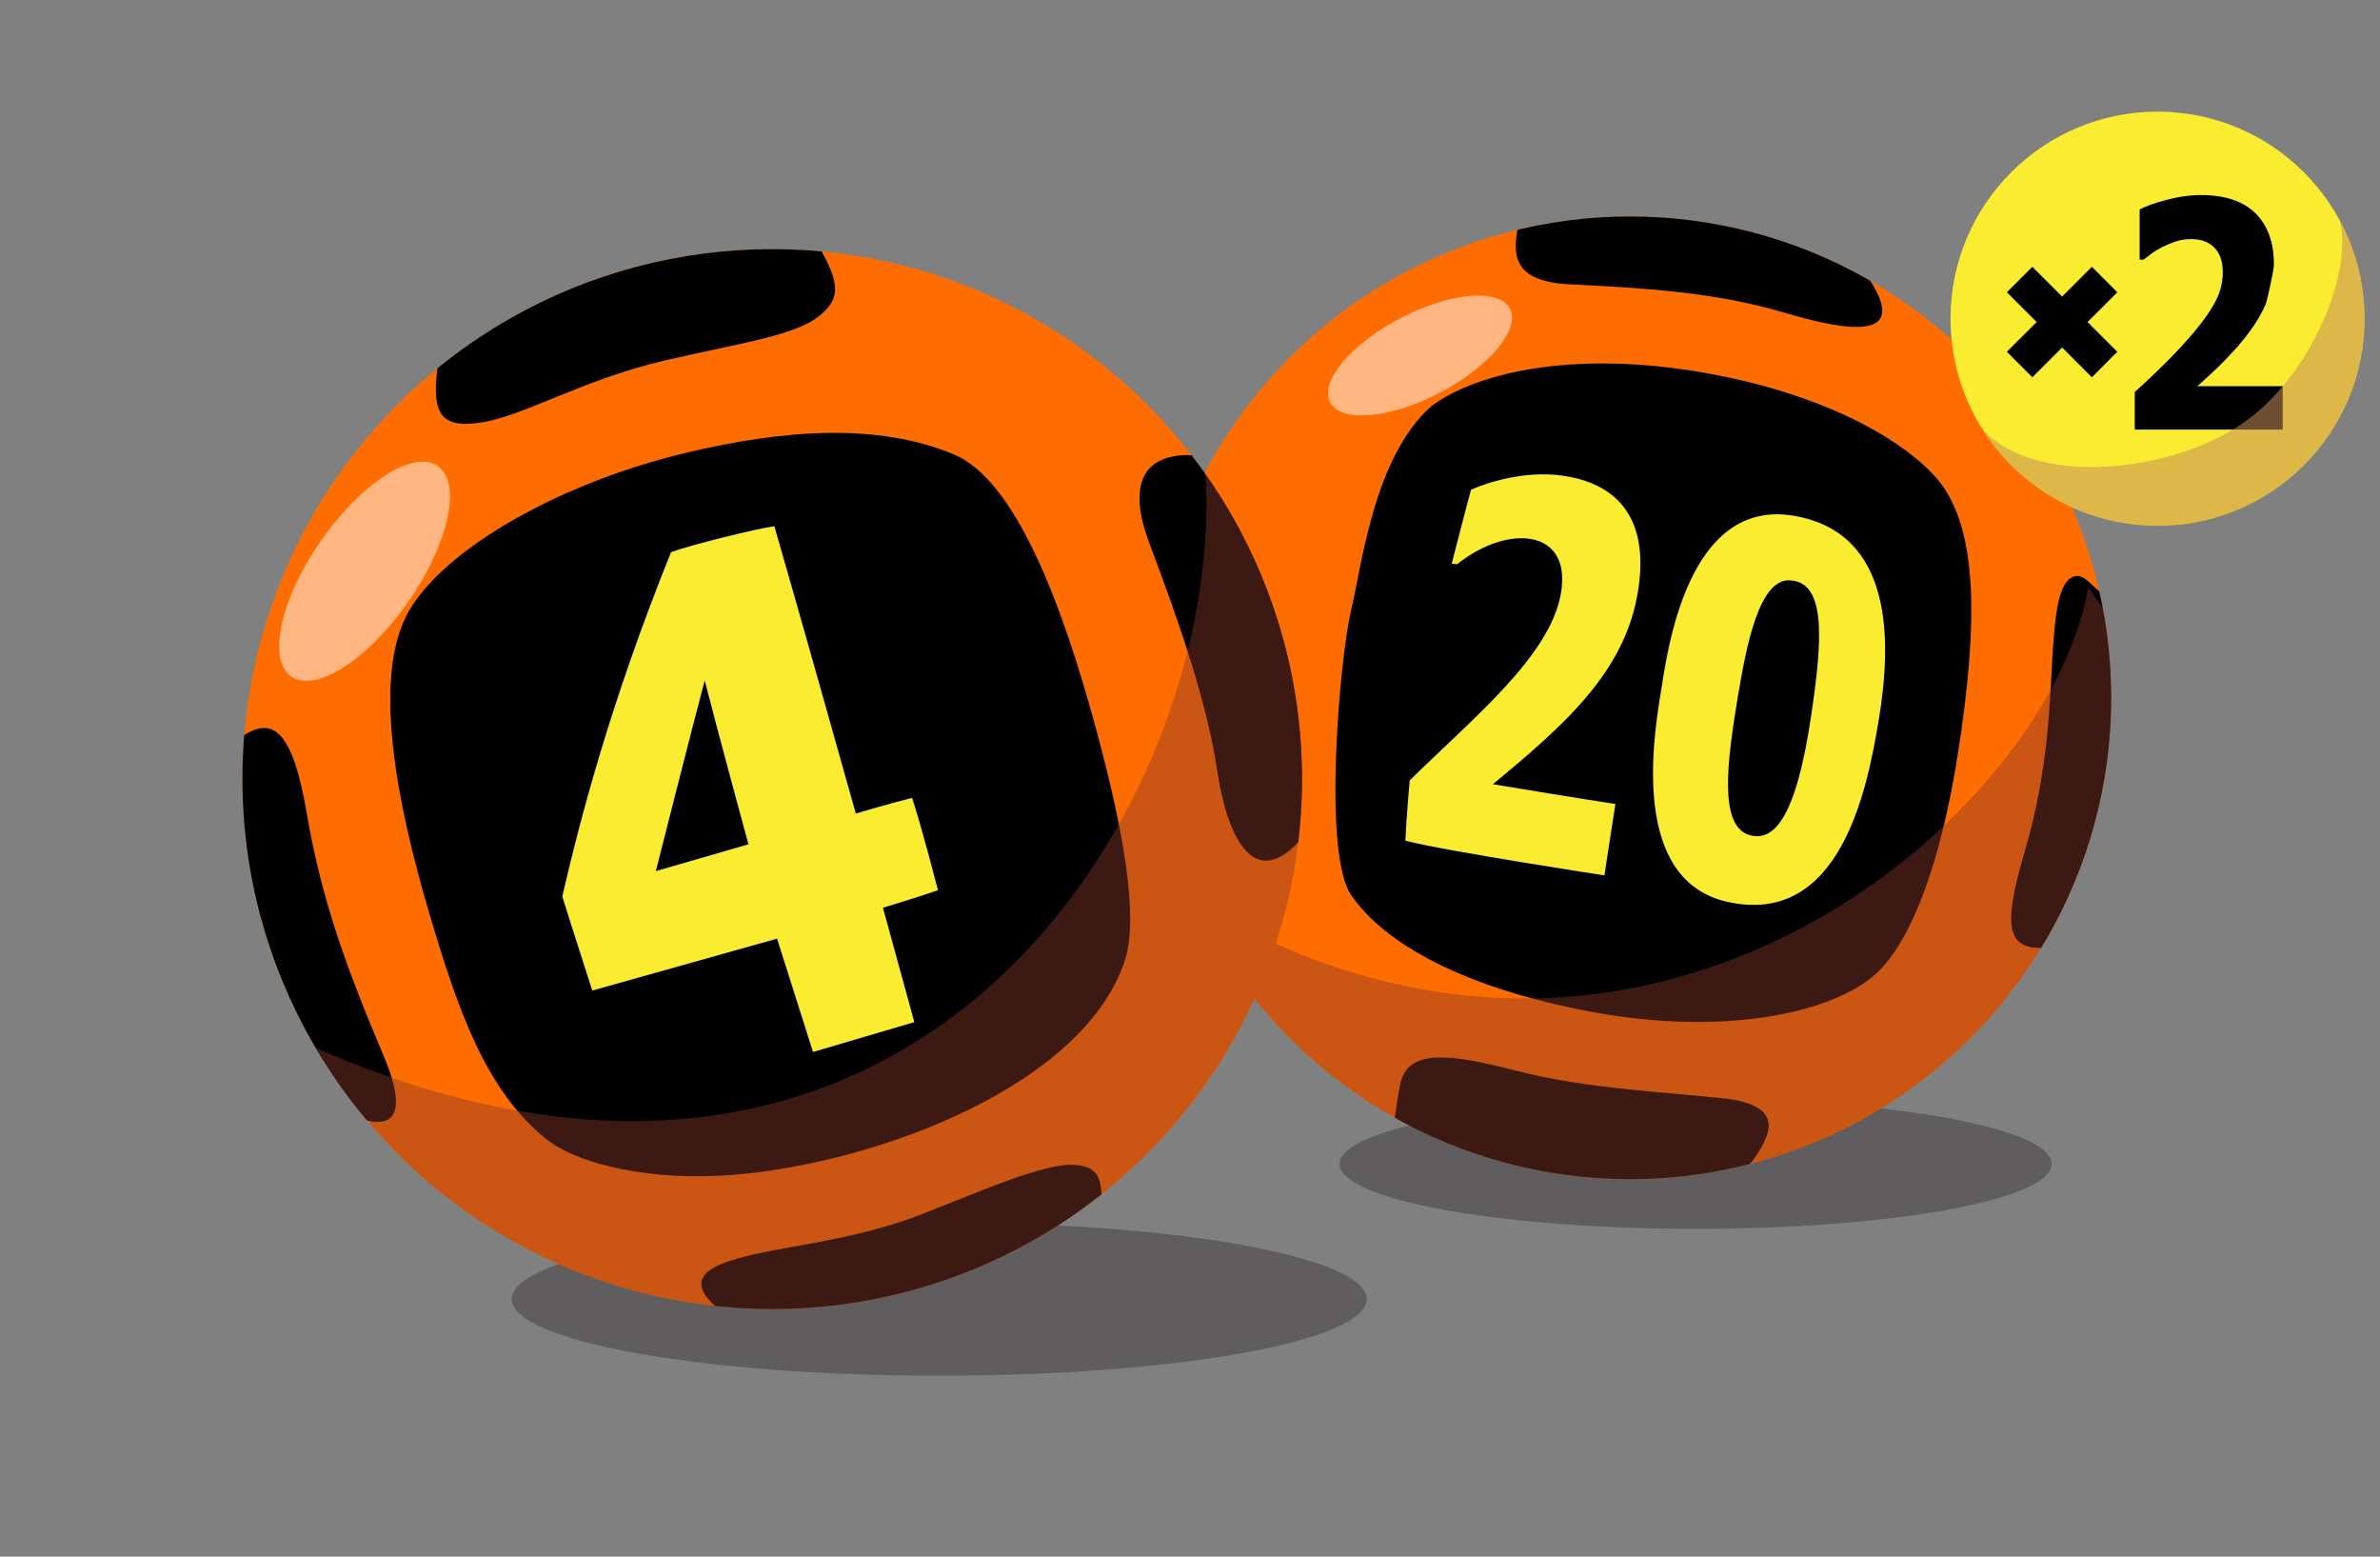 <?xml version="1.0" encoding="utf-8"?>
<!-- Generator: Adobe Illustrator 16.0.0, SVG Export Plug-In . SVG Version: 6.00 Build 0)  -->
<!DOCTYPE svg PUBLIC "-//W3C//DTD SVG 1.1//EN" "http://www.w3.org/Graphics/SVG/1.1/DTD/svg11.dtd">
<svg version="1.1" id="Layer_1" xmlns="http://www.w3.org/2000/svg" xmlns:xlink="http://www.w3.org/1999/xlink" x="0px" y="0px"
	 width="130px" height="85px" viewBox="0 0 130 85" enable-background="new 0 0 130 85" xml:space="preserve">
<rect x="0" y="0" width="130" height="85" fill="#808080" stroke="none"/>
<g>
	<g>
		<ellipse opacity="0.35" fill="#231F20" cx="92.618" cy="63.556" rx="19.446" ry="3.546"/>
		<circle fill="#FF6D00" cx="89.033" cy="38.103" r="26.283"/>
		<g>
			<defs>
				<circle id="SVGID_1_" cx="89.033" cy="38.103" r="26.283"/>
			</defs>
			<clipPath id="SVGID_2_">
				<use xlink:href="#SVGID_1_"  overflow="visible"/>
			</clipPath>
			<path clip-path="url(#SVGID_2_)" d="M78.164,22.194c2.481-1.881,8.103-3.2,15.714-1.692c7.18,1.42,11.153,4.365,12.345,6.195
				c1.652,2.544,1.907,6.945,0.712,14.526c-0.93,5.887-2.518,10.133-4.432,11.916c-2.311,2.15-8.199,3.442-15.36,2.15
				c-7.159-1.292-11.563-3.781-13.354-6.435c-1.552-2.303-0.608-12.895,0-15.468C74.396,30.814,75.034,25.005,78.164,22.194z"/>
			<path clip-path="url(#SVGID_2_)" d="M82.928,12.31c-0.334,1.699-0.254,3.068,2.859,3.219c3.935,0.191,7.88,0.419,11.635,1.534
				c3.756,1.114,6.771,1.452,4.732-1.739C98.28,12.332,90.792,10.394,82.928,12.31z"/>
			<path clip-path="url(#SVGID_2_)" d="M114.702,32.323c-0.525-0.432-1.018-1.157-1.602-0.757c-0.586,0.4-0.833,1.618-0.986,4.173
				c-0.153,2.556-0.215,6.339-1.507,10.711c-1.294,4.37-0.951,5.473,1.292,5.298C114.301,49.87,117.103,36.262,114.702,32.323z"/>
			<path clip-path="url(#SVGID_2_)" d="M94.922,64.167c0.739-0.49,1.323-1.507,1.51-1.97c0.186-0.462,0.801-1.878-2.248-2.216
				c-3.048-0.339-7.481-0.523-11.205-1.476c-3.726-0.956-6.145-1.326-6.521,0.798c-0.375,2.124-0.528,4.065-0.528,4.065
				S90.828,67.217,94.922,64.167z"/>
		</g>
		<g>
			<defs>
				<circle id="SVGID_3_" cx="89.033" cy="38.103" r="26.283"/>
			</defs>
			<clipPath id="SVGID_4_">
				<use xlink:href="#SVGID_3_"  overflow="visible"/>
			</clipPath>
			<path opacity="0.44" clip-path="url(#SVGID_4_)" fill="#89392C" d="M97.648,67.796C84.406,72.685,66.24,63.905,66.24,49.791
				c24.052,13.642,45.715-5.348,47.827-17.728C119.689,40.059,126.758,57.056,97.648,67.796z"/>
		</g>
		<path opacity="0.35" fill="#231F20" d="M74.65,70.937c0-2.311-10.453-4.186-23.349-4.186s-23.349,1.875-23.349,4.186
			c0,2.309,10.454,4.184,23.349,4.184S74.65,73.245,74.65,70.937z"/>
		<circle fill="#FF6D00" cx="42.18" cy="42.541" r="28.938"/>
		<g>
			<defs>
				<circle id="SVGID_5_" cx="42.18" cy="42.541" r="28.938"/>
			</defs>
			<clipPath id="SVGID_6_">
				<use xlink:href="#SVGID_5_"  overflow="visible"/>
			</clipPath>
			<path clip-path="url(#SVGID_6_)" d="M52.095,24.81c3.374,1.402,5.917,8.16,7.754,14.92c1.521,5.589,2.382,10.386,1.573,12.778
				c-2.294,6.779-13.41,10.956-21.212,11.631c-4.583,0.396-8.641-0.528-10.433-1.988C26.5,59.484,25,55.083,23.499,50.042
				c-1.929-6.479-3.04-12.839-1.352-16.322c1.661-3.424,8.033-7.277,15.435-9.022C42.825,23.462,47.912,23.071,52.095,24.81z"/>
			<path clip-path="url(#SVGID_6_)" d="M23.955,19.622c-0.398,2.794-0.081,3.813,2.307,3.453c2.344-0.353,5.552-2.343,10.021-3.384
				c4.469-1.04,7.368-1.371,8.695-2.633c0.897-0.852,0.862-1.652-0.217-3.538C35.37,12.813,29.637,15.812,23.955,19.622z"/>
			<path clip-path="url(#SVGID_6_)" d="M65.887,24.935c-2.744-0.421-4.612,0.709-3.119,4.691c1.49,3.98,3.141,8.518,3.737,12.567
				c0.393,2.656,1.771,7.302,4.97,3.138C73.714,42.344,74.428,26.842,65.887,24.935z"/>
			<path clip-path="url(#SVGID_6_)" d="M40.135,72.124c-1.245-0.829-2.953-2.163-0.796-3.074s5.785-1.011,9.827-2.324
				c2.449-0.794,7.425-3.201,9.415-3.119c1.99,0.083,1.438,1.387,1.686,3.097C56.95,71.016,48.262,74.115,40.135,72.124z"/>
			<path clip-path="url(#SVGID_6_)" d="M18.923,60.758c2.21,1.076,3.602,0.607,2.038-3.091c-1.928-4.563-3.375-8.369-4.208-13.271
				c-0.846-4.982-2.068-5.206-3.661-4.099C11.351,44.361,12.703,58.019,18.923,60.758z"/>
		</g>
		<g>
			<defs>
				<circle id="SVGID_7_" cx="42.18" cy="42.541" r="28.938"/>
			</defs>
			<clipPath id="SVGID_8_">
				<use xlink:href="#SVGID_7_"  overflow="visible"/>
			</clipPath>
			<path opacity="0.44" clip-path="url(#SVGID_8_)" fill="#89392C" d="M49.958,75.737c-14.995,5.532-34.07-3.145-34.07-19.128
				C49.85,72.451,66.955,43.785,65.846,25.884C72.211,34.935,82.919,63.572,49.958,75.737z"/>
		</g>

			<ellipse transform="matrix(0.887 -0.462 0.462 0.887 -0.19 38.031)" opacity="0.5" fill="#FFFFFF" cx="77.552" cy="19.403" rx="5.535" ry="2.302"/>

			<ellipse transform="matrix(0.572 -0.821 0.821 0.572 -17.074 29.685)" opacity="0.5" fill="#FFFFFF" cx="19.892" cy="31.194" rx="6.999" ry="2.91"/>
		<g>
			<circle fill="#F9EC31" cx="117.848" cy="17.403" r="11.307"/>
			<g>
				<g>
					<path d="M124.686,23.458h-8.082v-2.051c0.685-0.619,1.3-1.203,1.844-1.754c0.545-0.551,1.022-1.075,1.436-1.57
						c0.537-0.646,0.927-1.215,1.169-1.704c0.241-0.489,0.36-0.992,0.36-1.51c0-0.584-0.151-1.032-0.457-1.346
						c-0.305-0.312-0.731-0.467-1.278-0.467c-0.281,0-0.546,0.038-0.794,0.117c-0.249,0.079-0.5,0.18-0.756,0.304
						c-0.253,0.13-0.466,0.261-0.645,0.396c-0.177,0.136-0.31,0.237-0.397,0.304h-0.215v-2.743c0.312-0.167,0.796-0.342,1.455-0.517
						c0.66-0.178,1.295-0.266,1.907-0.266c1.304,0,2.292,0.331,2.965,0.996c0.671,0.663,1.008,1.596,1.008,2.8
						c0,0.26-0.358,1.95-0.458,2.18c-0.306,0.712-0.813,1.476-1.522,2.291c-0.443,0.5-0.874,0.947-1.292,1.337
						c-0.418,0.391-0.722,0.668-0.909,0.832h4.662V23.458z"/>
				</g>
				<polygon points="115.651,15.959 114.261,14.569 112.636,16.193 111.011,14.569 109.619,15.959 111.245,17.584 109.619,19.209
					111.011,20.6 112.636,18.976 114.261,20.6 115.651,19.209 114.025,17.584 				"/>
			</g>
			<g>
				<defs>
					<circle id="SVGID_9_" cx="117.848" cy="17.403" r="11.307"/>
				</defs>
				<clipPath id="SVGID_10_">
					<use xlink:href="#SVGID_9_"  overflow="visible"/>
				</clipPath>
				<path opacity="0.55" clip-path="url(#SVGID_10_)" fill="#C68E5C" d="M120.362,28.701c-5.886,2.172-12.063,1.031-12.063-5.243
					c2.766,2.99,9.584,2.457,13.699-0.018c4.114-2.473,6.563-8.497,5.806-11.397C130.305,15.595,133.301,23.928,120.362,28.701z"/>
			</g>
		</g>
		<path fill="#F9EC31" d="M49.817,43.566c0,0-1.53,0.394-3.071,0.857c-1.063-3.771-2.858-10.186-4.449-15.688
			c-0.925,0.114-4.683,1.052-5.644,1.416c-3.356,8.335-4.975,14.635-5.94,18.799c0.104,0.364,1.637,5.139,1.637,5.139l10.095-2.834
			l1.963,6.189l5.535-1.631l-1.715-6.247c0,0,1.542-0.456,3.005-0.955C51.232,48.611,50.315,45.035,49.817,43.566z M40.882,46.103
			l-5.058,1.463c0,0,2.062-8.146,2.669-10.412C39.253,40.135,40.882,46.103,40.882,46.103z"/>
		<g>
			<path fill="#F9EC31" d="M79.294,30.781c0,0,0.947-3.681,1.059-4.044c1.153-0.5,3.087-1.025,4.963-0.769
				c2.307,0.313,4.906,1.674,4.155,6.319c-0.707,4.386-3.962,7.254-7.927,10.535c4.726,0.786,6.692,1.08,6.692,1.08L87.636,47.8
				c0,0-8.664-1.323-10.872-1.893c0.049-1.211,0.237-3.297,0.237-3.297c3.53-3.459,7.593-6.742,8.243-10.121
				c0.695-3.613-2.85-3.923-5.651-1.679C79.423,30.799,79.294,30.781,79.294,30.781z"/>
			<path fill="#F9EC31" d="M97.955,28.159c-5.848-0.967-6.897,7.583-7.216,9.504c-0.449,2.716-1.671,10.403,3.616,11.583
				c6.163,1.375,7.635-6.126,8.267-9.942C103.297,35.218,103.541,29.085,97.955,28.159z M95.597,45.609
				c-1.749-0.453-1.246-4.096-0.681-7.511c0.479-2.893,1.175-6.464,2.829-6.41c2.071,0.069,1.771,3.438,1.183,7.399
				C98.061,44.94,96.797,45.919,95.597,45.609z"/>
		</g>
	</g>
</g>
</svg>
